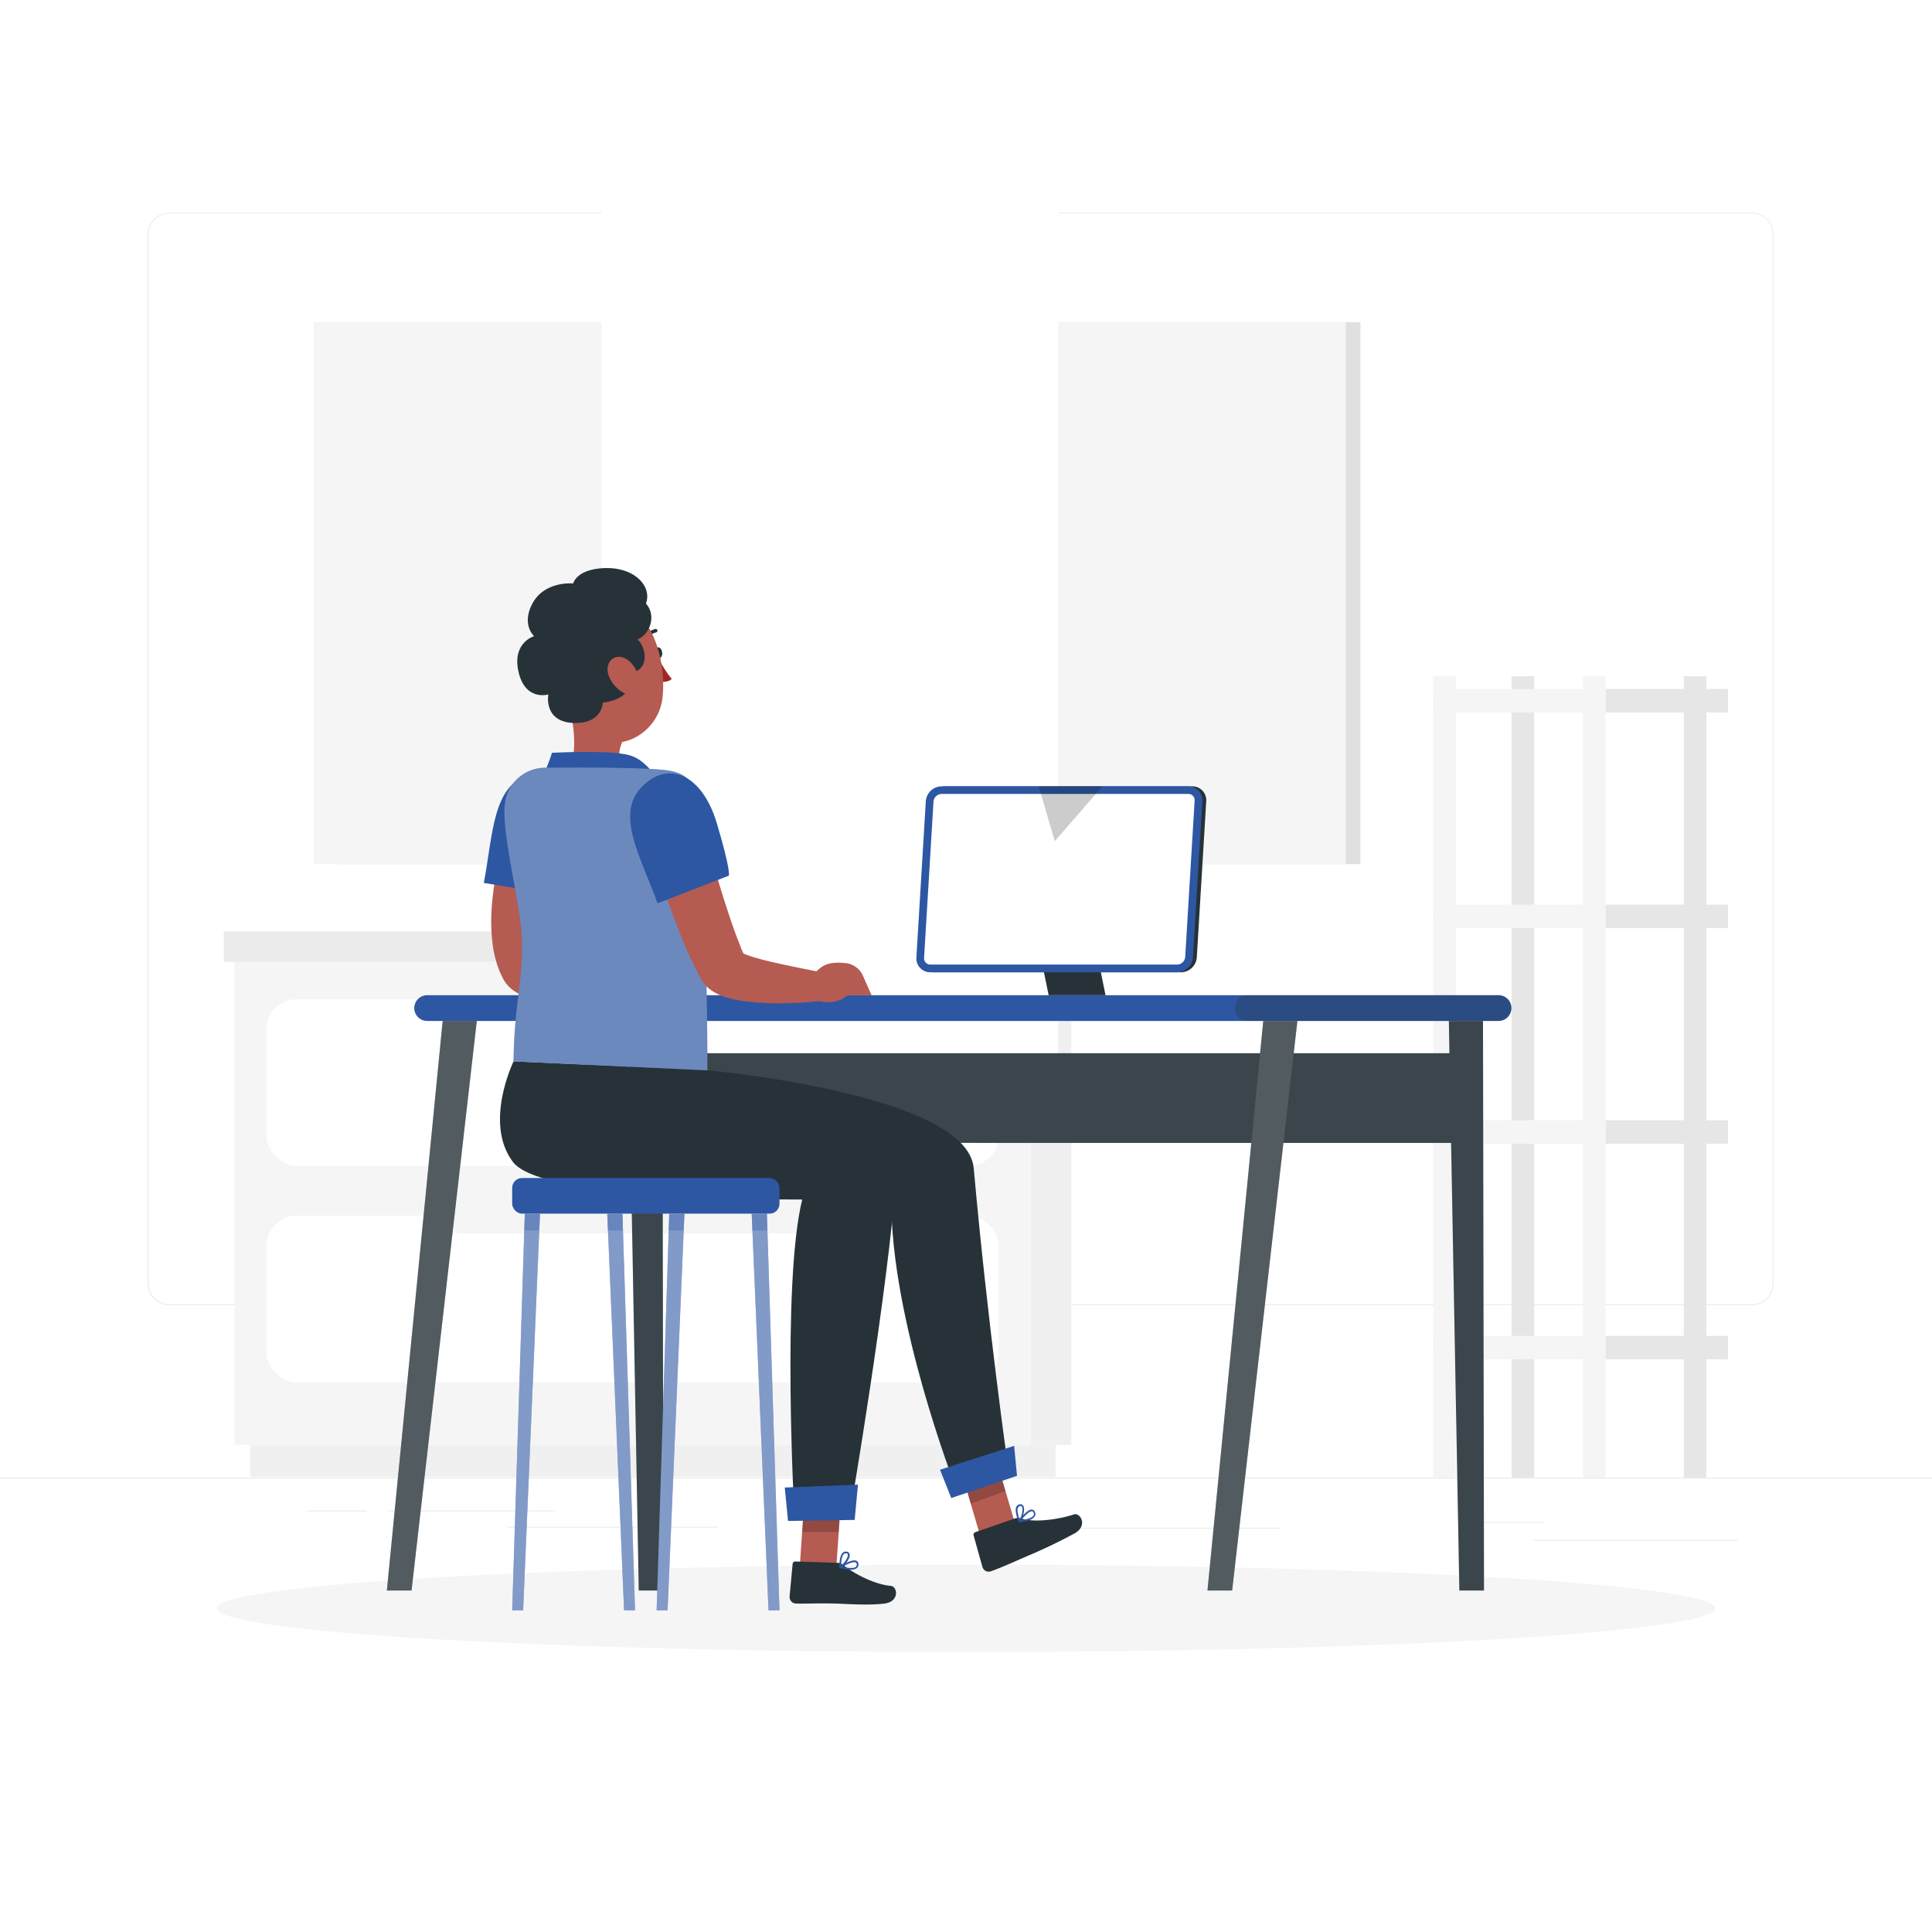 <svg class="animated" id="freepik_stories-telecommuting" xmlns="http://www.w3.org/2000/svg" viewBox="0 0 500 500" version="1.1"><style>@keyframes slideLeft{0%{opacity:0;transform:translateX(-30px)}to{opacity:1;transform:translateX(0)}}@keyframes floating{0%,to{opacity:1;transform:translateY(0)}50%{transform:translateY(-10px)}}@keyframes fadeIn{0%{opacity:0}to{opacity:1}}@keyframes slideDown{0%{opacity:0;transform:translateY(-30px)}to{opacity:1;transform:translateY(0)}}@keyframes zoomIn{0%{opacity:0;transform:scale(.5)}to{opacity:1;transform:scale(1)}}@keyframes wind{0%{transform:rotate(0deg)}25%{transform:rotate(1deg)}75%{transform:rotate(-1deg)}}svg#freepik_stories-telecommuting:not(.animated) .animable{opacity:0}</style><g id="freepik--background-complete--inject-69" class="animable" style="transform-origin:250px 226.87px;animation:2s 1 forwards cubic-bezier(.36,-.01,.5,1.38) slideLeft,3s Infinite linear floating;animation-delay:0s,2s"><path style="fill:#ebebeb;transform-origin:250px 382.525px" id="elcvhwmdskaob" class="animable" d="M0 382.4h500v.25H0z"/><path style="fill:#ebebeb;transform-origin:423.365px 398.615px" id="elind0h1qekv" class="animable" d="M396.83 398.49h53.07v.25h-53.07z"/><path style="fill:#ebebeb;transform-origin:301.89px 395.485px" id="elztnvd31uf1" class="animable" d="M272.56 395.36h58.66v.25h-58.66z"/><path style="fill:#ebebeb;transform-origin:389.795px 394.045px" id="elcvjolt3vaki" class="animable" d="M380.2 393.92h19.19v.25H380.2z"/><path style="fill:#ebebeb;transform-origin:122.065px 391.015px" id="eld925q7u4dpp" class="animable" d="M100.47 390.89h43.19v.25h-43.19z"/><path style="fill:#ebebeb;transform-origin:87.18px 391.015px" id="eldvsy9b1ztcp" class="animable" d="M79.46 390.89H94.9v.25H79.46z"/><path style="fill:#ebebeb;transform-origin:158.57px 395.235px" id="el694khk0vfq9" class="animable" d="M131.47 395.11h54.2v.25h-54.2z"/><path d="M237 337.8H43.91a5.71 5.71 0 0 1-5.7-5.71V60.66a5.71 5.71 0 0 1 5.7-5.66H237a5.71 5.71 0 0 1 5.71 5.71v271.38a5.71 5.71 0 0 1-5.71 5.71ZM43.91 55.2a5.46 5.46 0 0 0-5.45 5.46v271.43a5.46 5.46 0 0 0 5.45 5.46H237a5.47 5.47 0 0 0 5.46-5.46V60.66A5.47 5.47 0 0 0 237 55.2Z" style="fill:#ebebeb;transform-origin:140.46px 196.4px" id="elexleg1zso6q" class="animable"/><path d="M453.31 337.8h-193.1a5.72 5.72 0 0 1-5.71-5.71V60.66a5.72 5.72 0 0 1 5.71-5.66h193.1a5.71 5.71 0 0 1 5.69 5.66v271.43a5.71 5.71 0 0 1-5.69 5.71ZM260.21 55.2a5.47 5.47 0 0 0-5.46 5.46v271.43a5.47 5.47 0 0 0 5.46 5.46h193.1a5.47 5.47 0 0 0 5.46-5.46V60.66a5.47 5.47 0 0 0-5.46-5.46Z" style="fill:#ebebeb;transform-origin:356.75px 196.4px" id="el1vflmls79ot" class="animable"/><path style="fill:#f0f0f0;transform-origin:271.965px 311.425px;transform:rotate(180deg)" class="animable" d="M266.71 248.91h10.51v125.03h-10.51z" id="el4t7q1omzze"/><path style="fill:#f0f0f0;transform-origin:168.97px 378.105px;transform:rotate(180deg)" class="animable" d="M64.75 373.94h208.44v8.33H64.75z" id="eljhssdbjebjs"/><path style="fill:#f5f5f5;transform-origin:163.71px 311.425px" id="eldke0ulecxkk" class="animable" d="M60.71 248.91h206v125.03h-206z"/><path style="fill:#e0e0e0;transform-origin:274.61px 244.97px;transform:rotate(180deg)" class="animable" d="M269.18 241.03h10.86v7.88h-10.86z" id="elrqqb3z1bloj"/><path style="fill:#ebebeb;transform-origin:163.54px 244.97px" id="elfxtaxc9x4qv" class="animable" d="M57.89 241.03h211.3v7.88H57.89z"/><rect x="68.97" y="258.61" width="189.47" height="43.13" rx="7.78" style="fill:#fff;transform-origin:163.705px 280.175px" id="el9ikf4tddjw" class="animable"/><rect x="68.97" y="314.62" width="189.47" height="43.13" rx="7.78" style="fill:#fff;transform-origin:163.705px 336.185px" id="elgklx4vykq85" class="animable"/><rect x="117.16" y="257.3" width="93.1" height="5.91" rx="1.77" style="fill:#f5f5f5;transform-origin:163.71px 260.255px;transform:rotate(180deg)" class="animable" id="elcuxdcwtyvva"/><rect x="117.16" y="313.31" width="93.1" height="5.91" rx="1.77" style="fill:#f5f5f5;transform-origin:163.71px 316.265px;transform:rotate(180deg)" class="animable" id="el04axxe1g0pnc"/><path style="fill:#e6e6e6;transform-origin:431.34px 292.96px" id="el1s61v45vx45" class="animable" d="M415.49 289.93h31.7v6.06h-31.7z"/><path style="fill:#e6e6e6;transform-origin:394.125px 278.7px;transform:rotate(180deg)" class="animable" d="M391.2 175h5.85v207.4h-5.85z" id="elucydz3w7hya"/><path style="fill:#f5f5f5;transform-origin:393.21px 292.96px;transform:rotate(180deg)" class="animable" d="M370.93 289.93h44.56v6.06h-44.56z" id="ely1q2iahycd"/><path style="fill:#e6e6e6;transform-origin:431.34px 348.76px" id="el4tcy0dueu29" class="animable" d="M415.49 345.73h31.7v6.06h-31.7z"/><path style="fill:#f5f5f5;transform-origin:393.21px 348.76px;transform:rotate(180deg)" class="animable" d="M370.93 345.73h44.56v6.06h-44.56z" id="elcty1jpvq82b"/><path style="fill:#e6e6e6;transform-origin:431.34px 181.35px" id="eli2isvqturk" class="animable" d="M415.49 178.32h31.7v6.06h-31.7z"/><path style="fill:#f5f5f5;transform-origin:393.21px 181.35px;transform:rotate(180deg)" class="animable" d="M370.93 178.32h44.56v6.06h-44.56z" id="elv56v2x29emr"/><path style="fill:#e6e6e6;transform-origin:431.34px 237.15px" id="eld4gyf1i6vpp" class="animable" d="M415.49 234.12h31.7v6.06h-31.7z"/><path style="fill:#f5f5f5;transform-origin:393.21px 237.15px;transform:rotate(180deg)" class="animable" d="M370.93 234.12h44.56v6.06h-44.56z" id="elw2dz3lg5db"/><path style="fill:#e6e6e6;transform-origin:438.685px 278.7px;transform:rotate(180deg)" class="animable" d="M435.76 175h5.85v207.4h-5.85z" id="elhf12ardf7xc"/><path style="fill:#f5f5f5;transform-origin:412.565px 278.7px;transform:rotate(180deg)" class="animable" d="M409.64 175h5.85v207.4h-5.85z" id="el31inzswgmqq"/><path style="fill:#f5f5f5;transform-origin:373.855px 278.7px;transform:rotate(180deg)" class="animable" d="M370.93 175h5.85v207.4h-5.85z" id="eljxw9jp88g3f"/><path style="fill:#e0e0e0;transform-origin:219.98px 153.505px;transform:rotate(180deg)" class="animable" d="M87.88 83.37h264.2v140.27H87.88z" id="elsp395w0bzul"/><path style="fill:#f5f5f5;transform-origin:214.77px 153.505px;transform:rotate(180deg)" class="animable" d="M81.22 83.37h267.1v140.27H81.22z" id="ellj4q00rmdcl"/><path style="fill:#fff;transform-origin:214.77px 153.51px;transform:rotate(90deg)" class="animable" d="M155.69 29.53h118.16v247.96H155.69z" id="elm8zfs3e7dm"/></g><g id="freepik--Shadow--inject-69" class="animable" style="transform-origin:250px 416.24px;animation:1s 1 forwards cubic-bezier(.36,-.01,.5,1.38) fadeIn;animation-delay:0s"><ellipse id="freepik--path--inject-69" cx="250" cy="416.24" rx="193.89" ry="11.32" style="fill:#f5f5f5;transform-origin:250px 416.24px" class="animable"/></g><g id="freepik--Desk--inject-69" class="animable" style="transform-origin:245.635px 307.56px;animation:1s 1 forwards cubic-bezier(.36,-.01,.5,1.38) slideDown;animation-delay:0s"><path d="M387.82 264.22H110.54a3.34 3.34 0 0 1-3.33-3.33 3.34 3.34 0 0 1 3.33-3.33h277.28a3.34 3.34 0 0 1 3.33 3.33 3.34 3.34 0 0 1-3.33 3.33Z" style="fill:#2d57a3;transform-origin:249.18px 260.89px" id="el00to7kko0ol6" class="animable"/><path d="M387.82 264.22h-64.91a3.34 3.34 0 0 1-3.33-3.33 3.34 3.34 0 0 1 3.33-3.33h64.91a3.34 3.34 0 0 1 3.33 3.33 3.34 3.34 0 0 1-3.33 3.33Z" style="fill:#263238;opacity:.3;transform-origin:355.365px 260.89px" class="animable" id="elzxr36vialk"/><path style="fill:#263238;transform-origin:274.155px 284.175px" id="el5588bph8avt" class="animable" d="M167.53 272.57h213.25v23.21H167.53z"/><path style="fill:#fff;opacity:.1;transform-origin:274.155px 284.175px" class="animable" d="M167.53 272.57h213.25v23.21H167.53z" id="el8ygsjbzt356"/><path style="fill:#263238;transform-origin:379.51px 337.92px" id="elbw817hu6bzf" class="animable" d="M377.68 411.62h6.38l-.26-147.4h-8.84l2.72 147.4z"/><path style="fill:#fff;opacity:.1;transform-origin:379.51px 337.92px" class="animable" d="M377.68 411.62h6.38l-.26-147.4h-8.84l2.72 147.4z" id="eljl0zj7y9gtf"/><path style="fill:#263238;transform-origin:324.13px 337.92px" id="elb01d0hsxa3p" class="animable" d="M318.88 411.62h-6.39l14.44-147.4h8.84l-16.89 147.4z"/><path style="fill:#fff;opacity:.2;transform-origin:324.13px 337.92px" class="animable" d="M318.88 411.62h-6.39l14.44-147.4h8.84l-16.89 147.4z" id="elwfi5sw17f9"/><path style="fill:#263238;transform-origin:167.14px 337.92px" id="el26r7umbw9zv" class="animable" d="M165.31 411.62h6.38l-.26-147.4h-8.84l2.72 147.4z"/><path style="fill:#fff;opacity:.1;transform-origin:167.14px 337.92px" class="animable" d="M165.31 411.62h6.38l-.26-147.4h-8.84l2.72 147.4z" id="el8omyyhv8t4t"/><path style="fill:#263238;transform-origin:111.76px 337.92px" id="el7d29nkpn9bv" class="animable" d="M106.51 411.62h-6.39l14.44-147.4h8.84l-16.89 147.4z"/><path style="fill:#fff;opacity:.2;transform-origin:111.76px 337.92px" class="animable" d="M106.51 411.62h-6.39l14.44-147.4h8.84l-16.89 147.4z" id="el2im52nhz6kr"/><path style="fill:#263238;transform-origin:275.805px 243.17px" id="elp6ofu3erhdj" class="animable" d="M286.11 257.56h-14.72l-5.89-28.78h14.72l5.89 28.78z"/><path d="M305.64 251.63h-63.86a3.59 3.59 0 0 1-3.62-3.85l2.44-40.43a4.15 4.15 0 0 1 4.08-3.85h63.87a3.6 3.6 0 0 1 3.62 3.85l-2.44 40.43a4.16 4.16 0 0 1-4.09 3.85Z" style="fill:#263238;transform-origin:275.165px 227.565px" id="elm4tpsijpyg" class="animable"/><path d="M304.64 251.63h-63.86a3.59 3.59 0 0 1-3.62-3.85l2.44-40.43a4.15 4.15 0 0 1 4.08-3.85h63.87a3.6 3.6 0 0 1 3.62 3.85l-2.44 40.43a4.16 4.16 0 0 1-4.09 3.85Z" style="fill:#2d57a3;transform-origin:274.165px 227.565px" id="el5ajbbl6qzh2" class="animable"/><path d="M240.77 249.63a1.64 1.64 0 0 1-1.19-.5 1.67 1.67 0 0 1-.43-1.23l2.44-40.43a2.15 2.15 0 0 1 2.09-2h63.87a1.6 1.6 0 0 1 1.62 1.73l-2.44 40.43a2.14 2.14 0 0 1-2.09 2Z" style="fill:#fff;transform-origin:274.161px 227.55px" id="elcwrlqn90xhi" class="animable"/><path style="opacity:.2;transform-origin:277.055px 210.605px" class="animable" d="m268.82 203.5 4.15 14.21 12.32-14.21h-16.47z" id="eljgm9wkusjxh"/></g><g id="freepik--Character--inject-69" class="animable" style="transform-origin:202.627px 281.879px;animation:1s 1 forwards cubic-bezier(.36,-.01,.5,1.38) zoomIn;animation-delay:0s"><path d="M169.55 169c.1.77.58 1.35 1.09 1.31s.83-.7.73-1.47-.58-1.35-1.08-1.31-.83.72-.74 1.47Z" style="fill:#263238;transform-origin:170.462px 168.92px" id="ely0npjkb8e0r" class="animable"/><path d="M170.39 170.15a24.53 24.53 0 0 0 3.46 5.55c-1.1 1.11-3.11.66-3.11.66Z" style="fill:#a02724;transform-origin:172.12px 173.3px" id="eldzg0x3t1wbt" class="animable"/><path d="M167 166.07a.63.63 0 0 1-.23 0 .47.47 0 0 1-.25-.6 4.41 4.41 0 0 1 3.1-2.69.45.45 0 0 1 .52.37.46.46 0 0 1-.37.53 3.41 3.41 0 0 0-2.4 2.14.48.48 0 0 1-.37.25Z" style="fill:#263238;transform-origin:168.318px 164.427px" id="elaig2jz5fi2a" class="animable"/><path d="m146.89 181.07 6 4.6 8.19 6.27a8.48 8.48 0 0 0-.8 3c-.29 2.3-.58 4 4.53 5.41a2.91 2.91 0 0 1 2.18 2.27c.2 1.36-.63 3-5.35 3.81a21.69 21.69 0 0 1-13.33-2.27c-2-1-2-2.2-1.16-4.23 2.52-5.77 1.3-13.13-.26-18.86Z" style="fill:#b55b52;transform-origin:156.818px 193.869px" id="eldznc1zoet5u" class="animable"/><path d="M140 201.75a41.67 41.67 0 0 0 2.84-6.92s15.2-.83 20.22.67 8.14 8 8.14 8Z" style="fill:#2d57a3;transform-origin:155.6px 199.05px" id="elzr2ox72pfk" class="animable"/><path d="M146.36 213.06c-.37 1.12-.78 2.49-1.17 3.75l-1.13 3.9c-.7 2.6-1.38 5.21-1.91 7.81a74.52 74.52 0 0 0-1.29 7.7 36.54 36.54 0 0 0-.22 7.17 16.17 16.17 0 0 0 .46 3c.06.2.11.42.18.61l.2.54a2.54 2.54 0 0 0-.16-.28 4.79 4.79 0 0 0-.33-.42 2.39 2.39 0 0 0-.44-.41c-.2-.14-.23-.12-.19-.07a4.91 4.91 0 0 0 .94.53c.45.2 1 .4 1.55.59 1.13.38 2.38.73 3.67 1.07 5.16 1.3 10.79 2.31 16.28 3.48l-.18 6.93a88.26 88.26 0 0 1-8.84.73 85 85 0 0 1-9-.15 43.22 43.22 0 0 1-4.73-.58c-.82-.15-1.67-.32-2.57-.57a15.74 15.74 0 0 1-3-1.11 10.76 10.76 0 0 1-2-1.25 9.1 9.1 0 0 1-1.21-1.16 9.39 9.39 0 0 1-.64-.85c-.1-.17-.21-.34-.3-.51l-.13-.24-.69-1.41c-.21-.47-.38-.93-.56-1.4a28.11 28.11 0 0 1-1.36-5.4c-1-6.95-.21-13.15.83-19.18.56-3 1.22-6 2-8.85.4-1.45.82-2.9 1.27-4.33s.93-2.81 1.51-4.38Z" style="fill:#b55b52;transform-origin:144.965px 234.033px" id="ell4lm0023xb" class="animable"/><path d="M137.11 200.51c9.45-2.5 15.06 5.24 11.86 18s-4.27 13.24-4.27 13.24l-19.49-3.25c2.4-12.5 2.21-25.44 11.9-27.99Z" style="fill:#2d57a3;transform-origin:137.542px 215.896px" id="elml6j7gjq49n" class="animable"/><path d="m167.64 249.26-1.47-.13c-4.18 0-4.9 1.14-7.47 3.53l-1 5.26c6.75 3.45 10.37-.34 10.38-.34h6.25l-2.2-5a5.5 5.5 0 0 0-4.49-3.32Z" style="fill:#b55b52;transform-origin:166.015px 254.25px" id="elmwkl0kpmebn" class="animable"/><path d="M144.31 171.12c1.7 9.11 2.23 14.53 7.45 18.6 7.84 6.11 18.64.3 19.7-9.18.95-8.53-2-22-11.42-24.39a12.88 12.88 0 0 0-15.73 14.97Z" style="fill:#b55b52;transform-origin:157.85px 174.002px" id="elsdbe1obgrco" class="animable"/><path d="M162.36 174.3c6.5-.52 4.6-7.37 2.59-8.8 3.05-1.16 5.15-6 2.22-9.32 1.72-4.49-3.2-9.9-11.83-9.09-6.3.58-7 3.91-7 3.91s-7.55-.79-10.69 5.44c-2.68 5.34.57 8.19.57 8.19s-5.64 1.64-4.08 9c1.66 7.94 7.76 6.1 7.76 6.1s-1.37 7.28 6.88 7.38c7.13.09 7.22-5.25 7.22-5.25s9.24-.86 6.36-7.56Z" style="fill:#263238;transform-origin:151.221px 167.06px" id="elaevddwl8nws" class="animable"/><path d="M157.52 174.83a8.47 8.47 0 0 0 4 4.54c2.38 1.22 4.2-1.31 3.78-3.91-.38-2.33-2.41-5.32-4.92-5.46s-3.75 2.41-2.86 4.83Z" style="fill:#b55b52;transform-origin:161.297px 174.84px" id="elolanhwyvbyn" class="animable"/><path style="fill:#b55b52;transform-origin:255.775px 387.69px" id="elzymdemn2v6a" class="animable" d="m254.47 400.17 8.89-3.61-6.28-21.35-8.89 3.6 6.28 21.36z"/><path style="opacity:.2;transform-origin:254.205px 382.19px" class="animable" d="m251.24 389.17 8.98-3.3-3.14-10.66-8.89 3.6 3.05 10.36z" id="elpfomgkyfpe"/><path d="m262.59 393-10.17 3.53a.68.68 0 0 0-.45.85l2.3 8.22a1.71 1.71 0 0 0 2.15 1.06c3.51-1.3 4.93-2 9.27-3.88a137 137 0 0 0 12.52-6c3.39-2 1.35-5.41-.3-4.85-3.91 1.32-10.32 2.18-13.57 1.06a2.69 2.69 0 0 0-1.75.01Z" style="fill:#263238;transform-origin:265.992px 399.307px" id="el2sw2y0fw1cc" class="animable"/><path d="M183.07 277s67.19 6 68.93 25.33c3.5 39.33 8.87 77.25 8.87 77.25l-13.67 5s-16.73-43.2-16.51-74c-19.38-5.47-70.34 2.56-78.67-12.39-7.36-13.2-.9-22.68-.9-22.68Z" style="fill:#263238;transform-origin:204.684px 330.045px" id="eljlz2ks6za" class="animable"/><path style="fill:#2d57a3;transform-origin:253.235px 380.94px" id="el9hubngqberh" class="animable" d="m246.18 387.69 17.02-5.75-.74-7.75-19.19 6.18 2.91 7.32z"/><path d="M266.34 393.41a11.61 11.61 0 0 1-2.52.51.22.22 0 0 1-.22-.11.23.23 0 0 1 0-.24c.22-.3 2.18-2.94 3.43-2.9a.87.87 0 0 1 .7.43 1.23 1.23 0 0 1 .13 1.24 2.6 2.6 0 0 1-1.52 1.07Zm-2 0c1.73-.24 2.91-.7 3.18-1.27a.78.78 0 0 0-.11-.8.39.39 0 0 0-.34-.22c-.72-.03-1.96 1.26-2.78 2.29Z" style="fill:#2d57a3;transform-origin:265.768px 392.296px" id="elmvw56v4dxds" class="animable"/><path d="M263.87 393.91a.2.2 0 0 1-.11 0 .23.23 0 0 1-.17-.13c0-.11-1.15-2.64-.55-3.84a1.13 1.13 0 0 1 .79-.6.85.85 0 0 1 1 .37c.55.92-.14 3.27-.85 4.12a.23.23 0 0 1-.11.08Zm0-4.1a.67.67 0 0 0-.39.35c-.36.71.08 2.23.41 3.08.55-.94.95-2.69.59-3.29-.07-.11-.19-.24-.51-.17Z" style="fill:#2d57a3;transform-origin:263.948px 391.607px" id="elhaqf6s4w4xa" class="animable"/><path style="fill:#b55b52;transform-origin:212.425px 395.08px" id="el1qdfc7x113a" class="animable" d="m206.9 406.52 9.5-.45 1.55-22.43-9.5.45-1.55 22.43z"/><path d="m216.62 404.45-10.76-.34a.68.68 0 0 0-.73.63l-.79 8.49A1.71 1.71 0 0 0 206 415c3.75.05 5.54-.11 10.27 0 2.91.09 8.64.52 12.63 0s3.38-4.43 1.64-4.58c-4.11-.33-9.62-3.17-12.25-5.38a2.65 2.65 0 0 0-1.67-.59Z" style="fill:#263238;transform-origin:218.113px 409.68px" id="elbsm2wbqrggk" class="animable"/><path d="M220 406.22a12.12 12.12 0 0 1-2.54-.42.22.22 0 0 1-.07-.4c.31-.21 3.08-2 4.24-1.48a.85.85 0 0 1 .5.65 1.23 1.23 0 0 1-.32 1.2 2.52 2.52 0 0 1-1.81.45Zm-1.92-.73c1.7.4 3 .39 3.43 0a.81.81 0 0 0 .18-.8.41.41 0 0 0-.24-.32c-.66-.3-2.28.45-3.45 1.12Z" style="fill:#2d57a3;transform-origin:219.731px 405.034px" id="el99gpgh2lybu" class="animable"/><path d="M217.47 405.81a.23.23 0 0 1-.11 0 .24.24 0 0 1-.11-.19c0-.11-.13-2.87.86-3.77a1.08 1.08 0 0 1 1-.28.85.85 0 0 1 .79.7c.18 1.05-1.31 3-2.28 3.54a.2.2 0 0 1-.15 0Zm1.43-3.81a.64.64 0 0 0-.49.18c-.59.53-.72 2.11-.72 3 .85-.68 1.85-2.17 1.73-2.86 0-.13-.1-.28-.42-.33Z" style="fill:#2d57a3;transform-origin:218.58px 403.683px" id="elysqvcr4x6pd" class="animable"/><path style="opacity:.2;transform-origin:212.775px 390.055px" class="animable" d="m208.45 384.09 9.51-.45-.9 12.83-9.47-.01.86-12.37z" id="eledxl1ge63bn"/><path d="M160.75 275.93S233.15 287 232 303.67c-2.07 30-12.13 88.63-12.13 88.63l-14.26.2s-3.37-60.14 2-82.06c-17.81 0-68.05-.62-74.9-9.77-7.58-10.11.21-26 .21-26Z" style="fill:#263238;transform-origin:180.704px 333.585px" id="elnduoswnmf4" class="animable"/><path style="fill:#2d57a3;transform-origin:212.57px 388.925px" id="el478xuv4tcce" class="animable" d="m203.93 393.62 17.26-.27.85-9.12-18.94.74.83 8.65z"/><path d="M173.5 199.5c-5.83-1.14-32.12-.81-32.12-.81a10.5 10.5 0 0 0-10.72 9.31c-.92 8.11 4.23 26.23 4.41 35.47.22 11.35-1.95 15.95-2.17 31.23l50.17 2.3c0-30.73-1.34-56.17-2.55-68.37-.43-4.29-1.19-8-7.02-9.13Z" style="fill:#2d57a3;transform-origin:156.81px 237.823px" id="elstpd4vk6mg8" class="animable"/><path d="M173.5 199.5c-5.83-1.14-32.12-.81-32.12-.81a10.5 10.5 0 0 0-10.72 9.31c-.92 8.11 4.23 26.23 4.41 35.47.22 11.35-1.95 15.95-2.17 31.23l50.17 2.3c0-30.73-1.34-56.17-2.55-68.37-.43-4.29-1.19-8-7.02-9.13Z" style="fill:#fff;opacity:.3;transform-origin:156.81px 237.823px" class="animable" id="elowa1zplju0f"/><path d="M180.37 209.18c1.57 5.4 3.15 10.95 4.78 16.37s3.3 10.87 5.18 16c.46 1.31 1 2.53 1.44 3.79l.77 1.77.1.22V247.5v-.07a3.78 3.78 0 0 0-.64-.84c-.34-.33-.47-.36-.5-.36a2.49 2.49 0 0 0 .76.47 12.43 12.43 0 0 0 1.51.61c1.13.39 2.4.74 3.69 1.09 5.23 1.33 10.94 2.35 16.5 3.54l-.18 6.93a85 85 0 0 1-9 .73 80.17 80.17 0 0 1-9.14-.17 43 43 0 0 1-4.82-.62c-.84-.16-1.71-.36-2.65-.63a14.7 14.7 0 0 1-3.2-1.32 10.37 10.37 0 0 1-2.2-1.69 8.25 8.25 0 0 1-1.28-1.72l-.34-.63-1.13-2.14c-.66-1.4-1.38-2.81-2-4.2-1.23-2.81-2.31-5.59-3.39-8.38s-2-5.58-2.93-8.38c-1.85-5.63-3.52-11.2-5-17Z" style="fill:#b55b52;transform-origin:190.33px 234.42px" id="elthd7d4jrzv" class="animable"/><path d="M166.12 203.61c6.86-7 15.63-3.18 19.4 9.46s3.09 13.56 3.09 13.56l-18.43 7.15c-4.35-12.04-11.08-23.04-4.06-30.17Z" style="fill:#2d57a3;transform-origin:175.866px 216.961px" id="elxe2y87pz3b" class="animable"/><path d="m218.86 249.26-1.47-.13c-4.18 0-4.89 1.14-7.46 3.53l-1 5.26c6.75 3.45 10.37-.34 10.37-.34h6.26l-2.21-5a5.48 5.48 0 0 0-4.49-3.32Z" style="fill:#b55b52;transform-origin:217.245px 254.25px" id="elxvgxw72jrd" class="animable"/><rect x="132.55" y="304.87" width="69.18" height="9.22" rx="2.55" style="fill:#2d57a3;transform-origin:167.14px 309.48px;transform:rotate(180deg)" class="animable" id="elh8e0pyykibp"/><path style="fill:#2d57a3;transform-origin:136.15px 365.42px" id="el12n1sivwj99" class="animable" d="M135.39 416.75h-2.84l3.27-102.66h3.93l-4.36 102.66z"/><path style="fill:#fff;opacity:.4;transform-origin:136.15px 365.42px" class="animable" d="M135.39 416.75h-2.84l3.27-102.66h3.93l-4.36 102.66z" id="elajkj2lmst9"/><path style="fill:#2d57a3;transform-origin:160.755px 365.42px" id="els1dd4ufxnrn" class="animable" d="M161.51 416.75h2.84l-3.26-102.66h-3.93l4.35 102.66z"/><path style="fill:#fff;opacity:.4;transform-origin:160.755px 365.42px" class="animable" d="M161.51 416.75h2.84l-3.26-102.66h-3.93l4.35 102.66z" id="elvfxc15zupz"/><path style="fill:#2d57a3;transform-origin:173.53px 365.42px" id="elfgvw3x2m3ff" class="animable" d="M172.77 416.75h-2.84l3.27-102.66h3.93l-4.36 102.66z"/><path style="fill:#fff;opacity:.4;transform-origin:173.53px 365.42px" class="animable" d="M172.77 416.75h-2.84l3.27-102.66h3.93l-4.36 102.66z" id="el3i9bw03lerw"/><path style="fill:#2d57a3;transform-origin:198.135px 365.42px" id="elsqkczznfsp" class="animable" d="M198.89 416.75h2.84l-3.26-102.66h-3.93l4.35 102.66z"/><path style="fill:#fff;opacity:.4;transform-origin:198.135px 365.42px" class="animable" d="M198.89 416.75h2.84l-3.26-102.66h-3.93l4.35 102.66z" id="el46m03yl38jg"/><g style="opacity:.3;transform-origin:167.145px 316.27px" class="animable" id="elxocjvvsuhai"><path style="fill:#2d57a3;transform-origin:137.715px 316.27px" id="el5pevsuw6nja" class="animable" d="M135.82 314.09h3.93l-.19 4.36h-3.88l.14-4.36z"/><path style="fill:#2d57a3;transform-origin:159.19px 316.27px" id="el9r9fy9vqguk" class="animable" d="M161.22 318.45h-3.88l-.18-4.36h3.92l.14 4.36z"/><path style="fill:#2d57a3;transform-origin:175.09px 316.27px" id="ellq7yl696wgh" class="animable" d="m177.12 314.09-.18 4.36h-3.88l.14-4.36h3.92z"/><path style="fill:#2d57a3;transform-origin:196.575px 316.27px" id="el8gqpmlwvq1" class="animable" d="M198.61 318.45h-3.89l-.18-4.36h3.93l.14 4.36z"/></g></g><g id="freepik--Telecommuting--inject-69" class="animable animator-active" style="transform-origin:311.81px 142.1px;animation:1s 1 forwards cubic-bezier(.36,-.01,.5,1.38) slideLeft,3s Infinite linear wind;animation-delay:1s,2s;opacity:0"><path d="M389 188.61H228.83a9 9 0 0 1-9.07-9.65l6.11-101.37a10.42 10.42 0 0 1 10.24-9.65h160.13a9 9 0 0 1 9.07 9.65L399.19 179a10.41 10.41 0 0 1-10.19 9.61Z" style="fill:#2d57a3;transform-origin:312.535px 128.275px" id="elkw5uanr99" class="animable"/><path style="fill:#2d57a3;transform-origin:279.555px 192.445px" id="el8uh18lcs5pu" class="animable" d="m250.26 167.18 14.77 50.53 43.82-50.53h-58.59z"/><path d="M381.19 147.82h-89.76a5.05 5.05 0 0 1-5.09-5.41l3.43-56.82a5.84 5.84 0 0 1 5.74-5.41h89.76a5 5 0 0 1 5.09 5.41l-3.43 56.82a5.84 5.84 0 0 1-5.74 5.41Z" style="fill:#fff;opacity:.1;transform-origin:338.352px 114px" class="animable" id="eldoa4c8s3y0j"/><path d="M333.17 172.33H243.4a5.05 5.05 0 0 1-5.08-5.41l3.43-56.82a5.84 5.84 0 0 1 5.73-5.41h89.77a5 5 0 0 1 5.08 5.41l-3.43 56.82a5.84 5.84 0 0 1-5.73 5.41Z" style="fill:#fff;opacity:.1;transform-origin:290.327px 138.51px" class="animable" id="elkdzuv4n8nm"/><g style="opacity:.5;transform-origin:249.38px 76.76px" class="animable" id="elqb29t2jjfk9"><path d="M242.21 76.76a3.08 3.08 0 0 1-2.87 3 2.6 2.6 0 0 1-2.44-3 3.1 3.1 0 0 1 2.87-3 2.6 2.6 0 0 1 2.44 3Z" style="fill:#fff;transform-origin:239.555px 76.76px" id="elojrax34ledi" class="animable"/><path d="M252 76.76a3.09 3.09 0 0 1-2.87 3 2.6 2.6 0 0 1-2.45-3 3.1 3.1 0 0 1 2.87-3 2.61 2.61 0 0 1 2.45 3Z" style="fill:#fff;transform-origin:249.339px 76.76px" id="el772vqge8xnk" class="animable"/><path d="M261.86 76.76a3.08 3.08 0 0 1-2.87 3 2.6 2.6 0 0 1-2.44-3 3.1 3.1 0 0 1 2.87-3 2.6 2.6 0 0 1 2.44 3Z" style="fill:#fff;transform-origin:259.205px 76.76px" id="eln5lnqrz0l9" class="animable"/></g><path d="M387.76 187.67H227.63a9.27 9.27 0 0 1-9.32-9.92l6.12-101.37a10.66 10.66 0 0 1 10.48-9.89H395a9.27 9.27 0 0 1 9.32 9.92l-6.11 101.37a10.67 10.67 0 0 1-10.45 9.89ZM234.91 67a10.15 10.15 0 0 0-10 9.42l-6.12 101.37a8.75 8.75 0 0 0 8.82 9.39h160.15a10.16 10.16 0 0 0 10-9.42l6.11-101.37A8.77 8.77 0 0 0 395 67Z" style="fill:#263238;opacity:.3;transform-origin:311.315px 127.08px" class="animable" id="eldhyfajahg7k"/><path d="M301.05 128.41c-.68 1.44-1.3 2.67-2 4s-1.4 2.53-2.12 3.78c-1.47 2.49-3 5-4.64 7.34q-1.24 1.8-2.54 3.57c-.91 1.16-1.77 2.34-2.74 3.47a70.23 70.23 0 0 1-6.11 6.64c-.55.54-1.15 1-1.73 1.57a19.44 19.44 0 0 1-1.82 1.51l-1.92 1.45-.59.41a8 8 0 0 1-.81.45 8.16 8.16 0 0 1-1.72.6 8.12 8.12 0 0 1-6.81-1.48 8.54 8.54 0 0 1-1.29-1.26l-.27-.36-.13-.18-.05-.08-.18-.32-.72-1.3c-.22-.42-.37-.82-.55-1.23a32.39 32.39 0 0 1-1.54-4.65 62.21 62.21 0 0 1-1.46-8.79 75.88 75.88 0 0 1-.38-8.68 3.45 3.45 0 0 1 6.76-.88v.12a127.44 127.44 0 0 0 4.91 15 23.84 23.84 0 0 0 1.55 3c.13.2.26.44.39.61l.38.46.09.12-.05-.08-.11-.15a3.12 3.12 0 0 0-.54-.55 3.56 3.56 0 0 0-1.36-.68 3.65 3.65 0 0 0-1.51 0 3.48 3.48 0 0 0-.75.25c-.13 0-.24.13-.36.19s-.3.21-.17.1l1.25-1.22c.42-.38.83-.84 1.24-1.28s.83-.87 1.23-1.34a104.94 104.94 0 0 0 8.98-12.54c1.37-2.23 2.72-4.5 4-6.8l1.93-3.46 1.83-3.38.1-.18a6.9 6.9 0 0 1 12.31 6.21Z" style="fill:#263238;transform-origin:280.283px 141.029px" id="elgcpynubxaf7" class="animable"/><path d="m259.87 134.43-4.87-2.79 5.24-5.35a29.91 29.91 0 0 1 4.25 3.83 2.84 2.84 0 0 1-.8 4.49 4.13 4.13 0 0 1-3.82-.18Z" style="fill:#ffc3bd;transform-origin:260.132px 130.642px" id="eld0yqzqs6x7g" class="animable"/><path d="m253.89 125.91 2.65-1.89a1.62 1.62 0 0 1 2.25.34l1.45 1.93-5.24 5.35-1.65-3.76a1.62 1.62 0 0 1 .54-1.97Z" style="fill:#ffc3bd;transform-origin:256.726px 127.675px" id="ell129d93gc9g" class="animable"/><path d="M290.56 123.93a7.43 7.43 0 0 1 5.78-5.15 45.29 45.29 0 0 1 5.89-.9 157.35 157.35 0 0 1 17.89.32c3.12.21 6.31.65 8.85 1.07h.09a5.15 5.15 0 0 1 4.24 5.91c-1.25 7.22-4.92 19.78-5.32 31.63-.53 15.56-.29 24.52-.56 28.27l-40.05-.77c-2.79-38.03.68-51.77 3.19-60.38Z" style="fill:#fff;transform-origin:309.852px 151.42px" id="ele2p8sm8202q" class="animable"/><path d="M330.13 118.68H330c-2.68-.44-6-.91-9.33-1.13l-1.78-.1c-1.75 7.24-12.18 19.42-15.34 37.88-1.22-15.43-2.16-31.56-.37-37.85a79.61 79.61 0 0 0-8.46.71 8.61 8.61 0 0 0-6.34 5.9c-2.46 7.24-7.16 23.46-4.27 63.34h44.51c.29-4-.75-12.4.86-25.33 1.55-12.52 3.78-29.56 5.09-37.17a5.44 5.44 0 0 0-4.44-6.25Z" style="fill:#263238;transform-origin:308.922px 152.44px" id="el802iu5ksfp" class="animable"/><path d="M302.6 185.35a.26.26 0 0 1-.27-.24c-.94-11.25.82-27.4.84-27.57a.26.26 0 0 1 .29-.23.27.27 0 0 1 .24.29c0 .16-1.78 16.27-.84 27.46a.26.26 0 0 1-.24.29Z" style="fill:#fff;opacity:.2;transform-origin:302.877px 171.329px" class="animable" id="elvfjci3zlyus"/><path d="M328.56 134.51c-1.65 7.48-.77 17.84 1 27.29 1.31-10.61 3.1-24.38 4.41-32.9-1.83-1.22-4.1-.36-5.41 5.61Z" style="opacity:.3;transform-origin:330.827px 145.111px" class="animable" id="eloid316mdyr"/><path d="M303.08 117.83c5.19-1.14 6.09-4.34 5.72-7.88a22.49 22.49 0 0 0-.43-2.63l6.48-5.3 4.77-3.88c-1.3 5.74-2.73 16.21 1.19 20.12 0 0-3.2 5.25-12.1 4.61-7.52-.54-5.63-5.04-5.63-5.04Z" style="fill:#ffc3bd;transform-origin:311.839px 110.532px" id="elxefd55zw4in" class="animable"/><path style="fill:#e0e0e0;transform-origin:311.83px 123.095px" id="elh9tjrzz40wf" class="animable" d="m310.97 121.55-1.44 1.36 4.6 1.73-.6-1.75-2.56-1.34z"/><path d="M314.49 127.08s-1.81-4.57-3.52-5.54a19 19 0 0 0 8.91-4.93l2.73 1.09s.86 5.3-8.12 9.38Z" style="fill:#f5f5f5;transform-origin:316.801px 121.845px" id="ellvl51qytsak" class="animable"/><path style="fill:#e0e0e0;transform-origin:307.11px 122.26px" id="el0ajj6rn0blrb" class="animable" d="m308.45 121.19 1.08 1.72-4.84.42.97-1.53 2.79-.61z"/><path d="M302.26 125.79a21.79 21.79 0 0 1 6.19-4.6c-2.63-.78-2.79-4.4-2.79-4.4l-2.55.49s-4.68 4.55-.85 8.51Z" style="fill:#f5f5f5;transform-origin:304.602px 121.29px" id="elneyrmwk4tg" class="animable"/><path d="M308.37 107.31a23 23 0 0 1 .43 2.64c2.42-.44 5.66-3 6-5.45a11.22 11.22 0 0 0 .07-2.48Z" style="opacity:.2;transform-origin:311.639px 105.985px" class="animable" id="el1z6ql84rg9t"/><path d="M300.5 81.14c-2.32 2.85-2.1 13.16 2.81 13.28s1.41-18.48-2.81-13.28Z" style="fill:#263238;transform-origin:302.388px 87.321px" id="elmwdl0uwnuuq" class="animable"/><path d="M321.65 88.64c-.49 7.81-.39 12.4-4.33 16.44-5.92 6.07-15.52 2.58-17.37-5.19-1.65-7-.57-18.59 7.06-21.76a10.53 10.53 0 0 1 14.64 10.51Z" style="fill:#ffc3bd;transform-origin:310.483px 92.724px" id="elz9q59fu7xai" class="animable"/><path d="M317.81 82.14c-4.91 4.87 1.47 8.44-1 11.06 4.63 2.42 2.93 4.2 2.93 4.2a6.08 6.08 0 0 0 0 4.12c5.22-1.34 14.91-18.68 4.33-21.34-6.33 2.82-6.26 1.96-6.26 1.96Z" style="fill:#263238;transform-origin:322.353px 90.85px" id="elhw72o5i6l3i" class="animable"/><path d="M319.82 85.64c-4.65.72-10.5-1.5-14.13-3.38s-4.16 1.67-2.82 2.75c-2.33.08-5.28-1.76-4.55-5.87.67-3.75 5.58-7.3 12.57-4.13 4.95 2.24 11.05-.71 13.43 1.88s-1.4 8.26-4.5 8.75Z" style="fill:#263238;transform-origin:311.638px 79.781px" id="el5o5cy1ufi9o" class="animable"/><path d="M323 80.55c3.12-.41 3.25-2.38 2.38-5.83 3.37 4.79 2 6.26 0 7.42-2.23-.75-2.38-1.59-2.38-1.59Z" style="fill:#263238;transform-origin:325.213px 78.43px" id="elyo52ywz81z" class="animable"/><path d="M323.75 94.63a7.14 7.14 0 0 1-3.41 3.49c-1.93.87-2.91-.91-2.39-3 .47-1.89 2-4.61 4-4.59s2.67 2.17 1.8 4.1Z" style="fill:#ffc3bd;transform-origin:320.968px 94.438px" id="el4hauq9rq3kq" class="animable"/><path d="M309.46 91c0 .63-.34 1.15-.75 1.16S308 91.65 308 91s.34-1.15.75-1.15.71.51.71 1.15Z" style="fill:#263238;transform-origin:308.73px 91.005px" id="el4wqpb2nse5u" class="animable"/><path d="M302.3 91.06c0 .64-.34 1.15-.76 1.16s-.75-.51-.74-1.15.33-1.15.75-1.15.75.51.75 1.14Z" style="fill:#263238;transform-origin:301.55px 91.07px" id="elcr8354s2tpo" class="animable"/><path d="M305 91.28a23 23 0 0 1-3 5.46 3.65 3.65 0 0 0 3 .55Z" style="fill:#ed847e;transform-origin:303.5px 94.342px" id="elbpr2bizrq5" class="animable"/><path d="M307.52 99a5.27 5.27 0 0 0 3.67-2.13.18.18 0 1 0-.31-.2 5.1 5.1 0 0 1-4.1 2 .18.18 0 0 0-.18.19.18.18 0 0 0 .19.18c.26-.04.5-.04.73-.04Z" style="fill:#263238;transform-origin:308.91px 97.812px" id="el0msfx8qnuyc" class="animable"/><path d="M312.93 88.47a.28.28 0 0 0 .17-.07.36.36 0 0 0 .07-.52 3.68 3.68 0 0 0-3-1.52.36.36 0 0 0-.33.4.39.39 0 0 0 .41.35 2.86 2.86 0 0 1 2.37 1.22.37.37 0 0 0 .31.14Z" style="fill:#263238;transform-origin:311.544px 87.415px" id="ela12jstetk29" class="animable"/><path d="M299.4 88.78a.37.37 0 0 0 .28-.2 3 3 0 0 1 2.11-1.72.35.35 0 0 0 .31-.42.39.39 0 0 0-.42-.32 3.74 3.74 0 0 0-2.68 2.12.38.38 0 0 0 .17.5.45.45 0 0 0 .23.04Z" style="fill:#263238;transform-origin:300.536px 87.45px" id="elqv41uq0do7" class="animable"/><path d="M335.76 123.2c1.22 2.57 2.24 5 3.24 7.5s1.89 5.05 2.78 7.6a127.64 127.64 0 0 1 4.22 15.88c.23 1.39.49 2.75.66 4.18l.13 1.06.07.53v.64a16.2 16.2 0 0 1 0 3.11 14 14 0 0 1-2.27 6.33 14.19 14.19 0 0 1-4.54 4.25 19 19 0 0 1-4.82 2 25.75 25.75 0 0 1-4.6.82 32.9 32.9 0 0 1-8.79-.35 3.44 3.44 0 0 1-.18-6.75l.36-.08c1-.23 2.31-.51 3.43-.81s2.26-.65 3.32-1a14.8 14.8 0 0 0 5.05-2.8 3.32 3.32 0 0 0 .87-1.32 2.72 2.72 0 0 0 0-1.07 6.73 6.73 0 0 0-.15-.8l-.36-1.63c-.23-1.14-.56-2.32-.86-3.48-.62-2.35-1.32-4.7-2.12-7.06s-1.62-4.71-2.49-7.06-1.79-4.7-2.72-7-1.91-4.72-2.84-6.91v-.1a6.89 6.89 0 0 1 12.58-5.64Z" style="fill:#263238;transform-origin:332.952px 148.206px" id="el3f5ozyhpalj" class="animable"/><path d="m318.68 172.88-4.41 2.12 7.62 2.71s5.08-1.62 2.62-4.44l-1.37-.43c-2.2-.72-3.28-.64-4.46.04Z" style="fill:#ffc3bd;transform-origin:319.726px 175.022px" id="elmojsz94e1ds" class="animable"/><path d="m314.86 180.38 3.35.64a2.34 2.34 0 0 0 2.46-1.15l1.22-2.19-7.62-2.68-1 2.09a2.32 2.32 0 0 0 1.59 3.29Z" style="fill:#ffc3bd;transform-origin:317.461px 178.029px" id="elenjlhn0ttng" class="animable"/></g><defs><filter id="active" height="200%"><feMorphology in="SourceAlpha" result="DILATED" operator="dilate" radius="2"/><feFlood flood-color="#32DFEC" flood-opacity="1" result="PINK"/><feComposite in="PINK" in2="DILATED" operator="in" result="OUTLINE"/><feMerge><feMergeNode in="OUTLINE"/><feMergeNode in="SourceGraphic"/></feMerge></filter><filter id="hover" height="200%"><feMorphology in="SourceAlpha" result="DILATED" operator="dilate" radius="2"/><feFlood flood-color="red" flood-opacity=".5" result="PINK"/><feComposite in="PINK" in2="DILATED" operator="in" result="OUTLINE"/><feMerge><feMergeNode in="OUTLINE"/><feMergeNode in="SourceGraphic"/></feMerge><feColorMatrix values="0 0 0 0 0 0 1 0 0 0 0 0 0 0 0 0 0 0 1 0"/></filter></defs></svg>